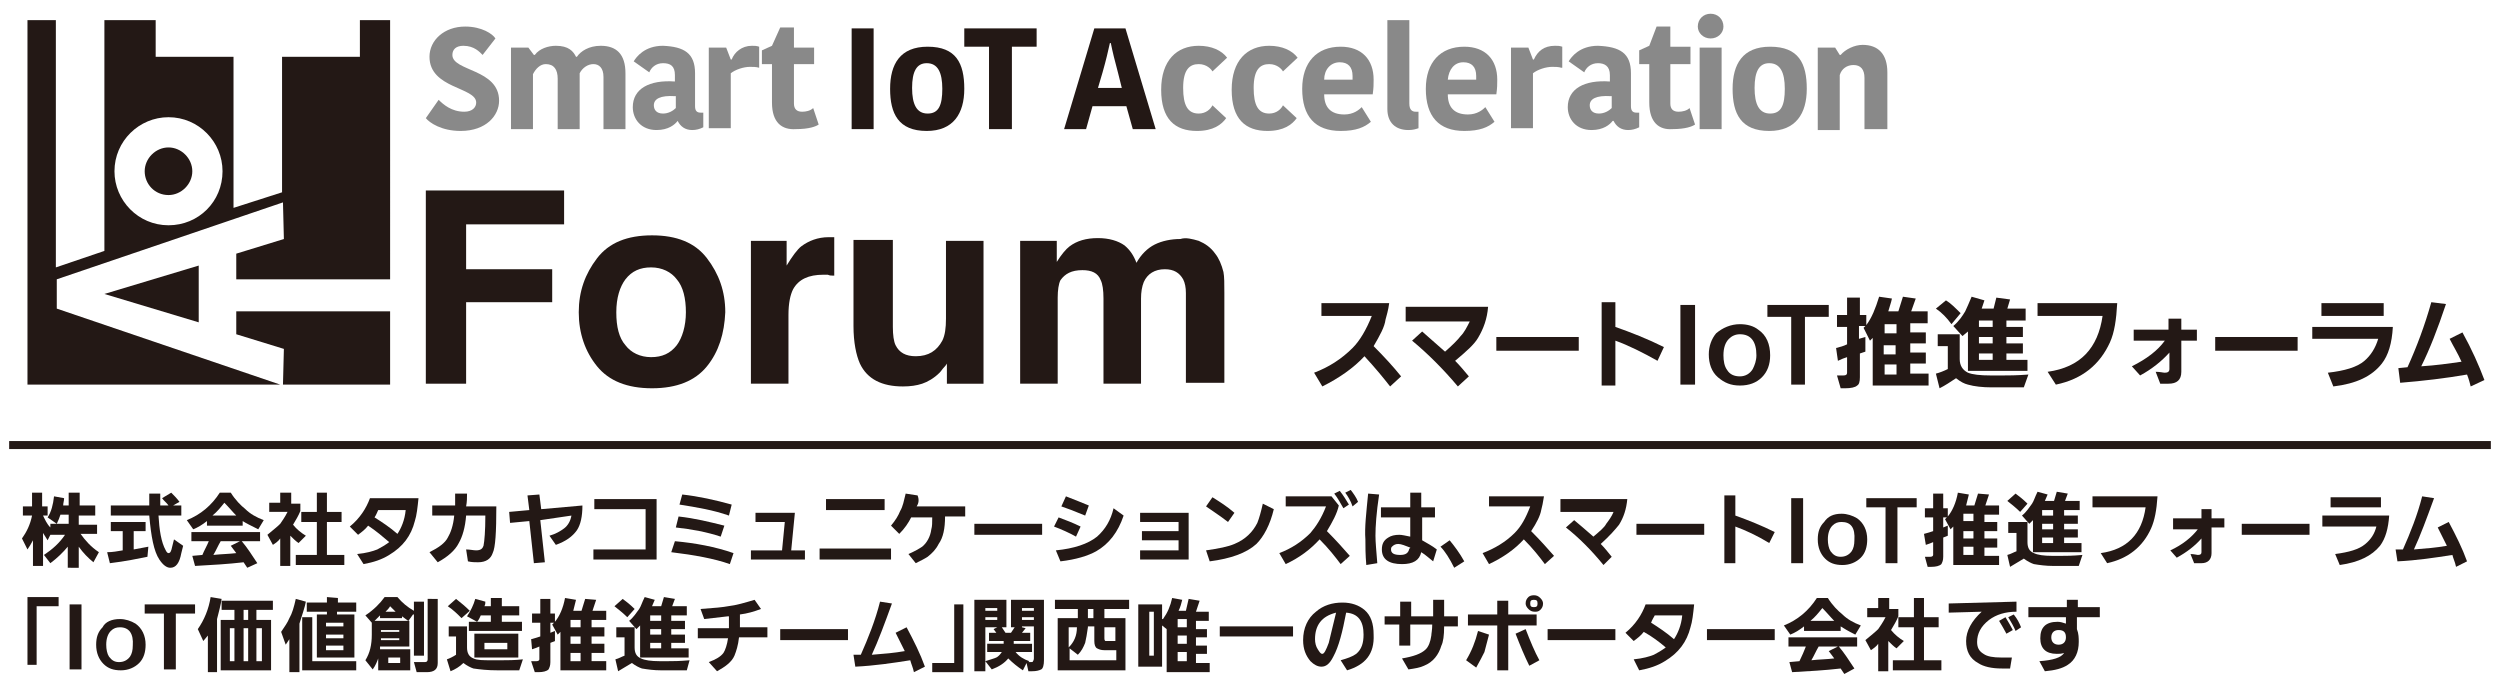 <?xml version="1.0" encoding="utf-8"?>
<!-- Generator: Adobe Illustrator 27.7.0, SVG Export Plug-In . SVG Version: 6.00 Build 0)  -->
<svg version="1.1" id="レイヤー_1" xmlns="http://www.w3.org/2000/svg" xmlns:xlink="http://www.w3.org/1999/xlink" x="0px"
	 y="0px" viewBox="0 0 273 75" style="enable-background:new 0 0 273 75;" xml:space="preserve">
<style type="text/css">
	.st0{fill:#231815;}
	.st1{fill:#898989;}
	.st2{fill:none;stroke:#231815;stroke-width:0.875;stroke-miterlimit:10;}
</style>
<g>
	<g>
		<g>
			<g>
				<g>
					<path class="st0" d="M25.8,30.5h16.8V2.2h-3.3v4h-8.5V21l-5.3,1.7V6.2h-8.5v-4h-5.6v25.2l-5.3,1.8V2.2H3V42h27.6L6.2,33.7l0,0
						l0,0l0-1.6l0-1.6l0,0l0,0l24.7-8.4l0.1,4l-5.2,1.6V30.5z M18.4,24.6c-3.3,0-5.9-2.7-5.9-5.9c0-3.3,2.7-5.9,5.9-5.9
						c3.3,0,5.9,2.7,5.9,5.9C24.3,22,21.7,24.6,18.4,24.6z"/>
				</g>
				<path class="st0" d="M18.4,21.3c1.4,0,2.6-1.2,2.6-2.6c0-1.4-1.2-2.6-2.6-2.6c-1.4,0-2.6,1.2-2.6,2.6
					C15.8,20.1,16.9,21.3,18.4,21.3z"/>
				<polygon class="st0" points="25.8,36.5 31,38.1 30.9,42 42.6,42 42.6,34 25.8,34 				"/>
				<polygon class="st0" points="21.7,35.2 21.7,29 11.4,32.1 				"/>
			</g>
			<g>
				<path class="st0" d="M46.5,20.8h15.1v3.7H50.9v4.9h9.4V33h-9.4v8.9h-4.4V20.8z"/>
				<path class="st0" d="M77.2,40c-1.3,1.6-3.3,2.4-6,2.4c-2.7,0-4.7-0.8-6-2.4c-1.3-1.6-2-3.6-2-5.9c0-2.3,0.7-4.2,2-5.9
					c1.3-1.7,3.3-2.5,6-2.5c2.7,0,4.7,0.8,6,2.5c1.3,1.7,2,3.6,2,5.9C79.1,36.4,78.5,38.4,77.2,40z M73.9,37.7c0.6-0.8,1-2.1,1-3.6
					s-0.3-2.8-1-3.6c-0.6-0.8-1.6-1.3-2.8-1.3c-1.2,0-2.1,0.4-2.8,1.3c-0.6,0.8-1,2-1,3.6s0.3,2.8,1,3.6c0.6,0.8,1.6,1.3,2.8,1.3
					C72.3,39,73.2,38.6,73.9,37.7z"/>
				<path class="st0" d="M90.7,25.9c0.1,0,0.2,0,0.4,0v4.2c-0.3,0-0.5,0-0.7-0.1c-0.2,0-0.4,0-0.5,0c-1.6,0-2.7,0.5-3.3,1.6
					c-0.3,0.6-0.5,1.5-0.5,2.8v7.5H82V26.3h3.9V29c0.6-1,1.2-1.8,1.6-2.1c0.8-0.6,1.8-1,3-1C90.6,25.9,90.7,25.9,90.7,25.9z"/>
				<path class="st0" d="M97.5,26.3v9.4c0,0.9,0.1,1.6,0.3,2c0.4,0.8,1.1,1.2,2.2,1.2c1.4,0,2.3-0.6,2.9-1.7
					c0.3-0.6,0.4-1.4,0.4-2.4v-8.5h4.1v15.6h-4v-2.2c0,0-0.1,0.2-0.3,0.4c-0.2,0.2-0.3,0.4-0.5,0.6c-0.6,0.6-1.3,1-1.9,1.2
					c-0.6,0.2-1.3,0.3-2.1,0.3c-2.3,0-3.9-0.8-4.7-2.5c-0.4-0.9-0.7-2.3-0.7-4.1v-9.4H97.5z"/>
				<path class="st0" d="M130.9,26.3c0.7,0.3,1.3,0.7,1.8,1.4c0.4,0.5,0.7,1.2,0.9,2c0.1,0.5,0.1,1.3,0.1,2.3l0,9.8h-4.2V32
					c0-0.6-0.1-1.1-0.3-1.5c-0.4-0.7-1-1.1-2-1.1c-1.1,0-1.9,0.5-2.3,1.4c-0.2,0.5-0.3,1.1-0.3,1.8v9.3h-4.1v-9.3
					c0-0.9-0.1-1.6-0.3-2c-0.3-0.8-1-1.1-2-1.1c-1.2,0-1.9,0.4-2.4,1.1c-0.2,0.4-0.3,1.1-0.3,1.9v9.4h-4.1V26.3h4v2.3
					c0.5-0.8,1-1.4,1.4-1.7c0.8-0.6,1.8-0.9,3.1-0.9c1.2,0,2.2,0.3,2.9,0.8c0.6,0.5,1,1.1,1.3,1.9c0.5-0.9,1.2-1.6,2-2
					c0.8-0.4,1.8-0.6,2.8-0.6C129.5,25.9,130.2,26.1,130.9,26.3z"/>
			</g>
			<g>
				<path class="st1" d="M52,11.2c0-1.7-5.1-1.5-5.1-5c0-1.8,1.6-3.3,3.9-3.3c1.8,0,3,0.8,3.3,1.3L52.7,6c-0.3-0.3-0.9-1-2.1-1
					c-0.8,0-1.2,0.4-1.2,1c0,1.8,5.1,1.5,5.1,5c0,1.6-1.4,3.3-4.2,3.3c-2.1,0-3.4-0.9-3.8-1.4l1.4-2c0.5,0.5,1.4,1.3,2.8,1.3
					C51.6,12.2,52,11.7,52,11.2z"/>
				<path class="st1" d="M65.6,5c1.7,0,2.7,0.9,2.7,3v6.1h-2.4V8.4c0-1-0.5-1.4-1.1-1.4c-0.6,0-1.2,0.4-1.5,1v6.1h-2.4V8.6
					c0-1-0.4-1.6-1.3-1.6c-0.6,0-1.1,0.5-1.4,1.1v6h-2.4V5.2h1.9L58.3,6h0.1c0.5-0.7,1.5-1,2.3-1c1.4,0,1.9,0.6,2.2,1.2H63
					C63.4,5.6,64.3,5,65.6,5z"/>
				<path class="st1" d="M75.9,8v3.6c0,0.5,0.2,0.7,0.6,0.7h0.3v1.6c-0.4,0.2-0.8,0.3-1.2,0.3c-0.8,0-1.3-0.4-1.6-1H74
					c-0.3,0.4-1,1-2.3,1c-1.7,0-2.6-1.2-2.6-2.5c0-2,1.8-3,4.6-2.8V8.2c0-1-0.5-1.3-1.3-1.3c-0.8,0-1.3,0.5-1.5,1l-1.7-1.2
					c0.3-0.5,1.2-1.7,3.2-1.7C74.7,5.1,75.9,5.8,75.9,8z M73.7,10.5c-1.6-0.1-2.3,0.3-2.3,1c0,0.5,0.3,0.9,1,0.9
					c0.6,0,1.1-0.3,1.4-0.6V10.5z"/>
				<path class="st1" d="M82.9,7.4c-0.3-0.1-0.7-0.1-1-0.1c-0.7,0-1.6,0.3-2.1,0.7v6h-2.4V5.2h1.9l0.5,1.3h0.1C80.2,5.7,81,5,82.1,5
					c0.3,0,0.5,0,0.8,0.1V7.4z"/>
				<path class="st1" d="M84.3,11.2V7h-1.1V5.5l1.1-0.5L85.2,3h1.5v2.2h2.2V7h-2.2v4.3c0,0.6,0.3,0.9,0.9,0.9c0.4,0,0.9-0.1,1.2-0.4
					l0.6,1.8c-0.3,0.2-1,0.5-2.5,0.5C85.4,14.2,84.3,13.4,84.3,11.2z"/>
				<path class="st0" d="M93,3.1h2.4v11H93V3.1z"/>
				<path class="st0" d="M97.2,9.7c0-2.7,1.1-4.6,4.1-4.6c3.1,0,4,1.8,4,4.6c0,2.7-1.2,4.6-4.1,4.6C98.1,14.3,97.2,12.4,97.2,9.7z
					 M101.3,12.4c1.2,0,1.6-0.9,1.6-2.7c0-1.8-0.5-2.8-1.7-2.8c-1.1,0-1.6,0.9-1.6,2.7C99.6,11.4,100.1,12.4,101.3,12.4z"/>
				<path class="st0" d="M108,5.1h-2.7v-2h7.9v2h-2.7v9H108V5.1z"/>
				<path class="st0" d="M122.9,3.1l3.3,11h-2.5l-0.7-2.5h-3.7l-0.7,2.5h-2.4l3.3-11H122.9z M119.9,9.6h2.6L122.1,8
					c-0.4-1.5-0.6-2.3-0.8-3.3h-0.1c-0.2,0.9-0.4,1.8-0.8,3.2L119.9,9.6z"/>
				<path class="st1" d="M130.9,5c1.4,0,2.5,0.5,3.1,1.3l-1.6,1.5c-0.1-0.2-0.6-0.8-1.5-0.8c-1,0-1.7,0.6-1.7,2.6
					c0,1.9,0.5,2.8,1.7,2.8c0.8,0,1.3-0.5,1.5-0.9l1.5,1.4c-0.5,0.7-1.4,1.4-3.2,1.4c-2.4,0-3.9-1.3-3.9-4.5
					C126.8,6.6,128.5,5,130.9,5z"/>
				<path class="st1" d="M138.6,5c1.4,0,2.5,0.5,3.1,1.3l-1.6,1.5C140,7.6,139.5,7,138.6,7c-1,0-1.7,0.6-1.7,2.6
					c0,1.9,0.5,2.8,1.7,2.8c0.8,0,1.3-0.5,1.5-0.9l1.5,1.4c-0.5,0.7-1.4,1.4-3.2,1.4c-2.4,0-3.9-1.3-3.9-4.5
					C134.5,6.6,136.2,5,138.6,5z"/>
				<path class="st1" d="M149.7,13.3c-0.7,0.6-1.6,1-3.3,1c-2.8,0-4.2-1.6-4.2-4.6c0-2.9,1.6-4.6,4.2-4.6c2.3,0,3.6,1.4,3.6,3.6
					c0,0.5,0,0.9-0.1,1.6h-5.3c0,1.4,0.7,2.2,2.2,2.2c1,0,1.6-0.5,1.9-0.8L149.7,13.3z M144.6,8.7h3.1V8.3c0-1-0.5-1.5-1.4-1.5
					C145.3,6.8,144.6,7.6,144.6,8.7z"/>
				<path class="st1" d="M153.9,2.2v9.1c0,0.7,0.3,0.9,0.7,0.9c0.2,0,0.3,0,0.3,0V14c-0.3,0.1-0.6,0.2-1.1,0.2
					c-1.4,0-2.3-0.8-2.3-2.3V2.2H153.9z"/>
				<path class="st1" d="M163.2,13.3c-0.7,0.6-1.6,1-3.3,1c-2.8,0-4.2-1.6-4.2-4.6c0-2.9,1.6-4.6,4.2-4.6c2.3,0,3.6,1.4,3.6,3.6
					c0,0.5,0,0.9-0.1,1.6h-5.3c0,1.4,0.7,2.2,2.2,2.2c1,0,1.6-0.5,1.9-0.8L163.2,13.3z M158.1,8.7h3.1V8.3c0-1-0.5-1.5-1.4-1.5
					C158.8,6.8,158.2,7.6,158.1,8.7z"/>
				<path class="st1" d="M170.5,7.4c-0.3-0.1-0.7-0.1-1-0.1c-0.7,0-1.6,0.3-2.1,0.7v6H165V5.2h1.9l0.5,1.3h0.1
					c0.4-0.9,1.1-1.5,2.3-1.5c0.3,0,0.5,0,0.8,0.1V7.4z"/>
				<path class="st1" d="M178.1,8v3.6c0,0.5,0.2,0.7,0.6,0.7h0.3v1.6c-0.4,0.2-0.8,0.3-1.2,0.3c-0.8,0-1.3-0.4-1.6-1h-0.1
					c-0.3,0.4-1,1-2.3,1c-1.7,0-2.6-1.2-2.6-2.5c0-2,1.8-3,4.6-2.8V8.2c0-1-0.6-1.3-1.3-1.3c-0.8,0-1.3,0.5-1.5,1l-1.7-1.2
					c0.3-0.5,1.2-1.7,3.2-1.7C176.9,5.1,178.1,5.8,178.1,8z M175.9,10.5c-1.6-0.1-2.3,0.3-2.3,1c0,0.5,0.3,0.9,1,0.9
					c0.6,0,1.1-0.3,1.4-0.6V10.5z"/>
				<path class="st1" d="M180.1,11.2V7h-1.1V5.5l1.1-0.5l0.8-2.1h1.5v2.2h2.2V7h-2.2v4.3c0,0.6,0.3,0.9,0.9,0.9
					c0.4,0,0.9-0.1,1.2-0.4l0.6,1.8c-0.3,0.2-1,0.5-2.5,0.5C181.2,14.2,180.1,13.4,180.1,11.2z"/>
				<path class="st1" d="M186.8,1.5c0.8,0,1.4,0.6,1.4,1.4c0,0.7-0.6,1.3-1.4,1.3c-0.8,0-1.4-0.6-1.4-1.3
					C185.4,2.1,186,1.5,186.8,1.5z M185.6,5.2h2.4v8.9h-2.4V5.2z"/>
				<path class="st1" d="M189.2,9.7c0-2.7,1.1-4.6,4.1-4.6c3.1,0,4,1.8,4,4.6c0,2.7-1.2,4.6-4.1,4.6
					C190.1,14.3,189.2,12.4,189.2,9.7z M193.3,12.4c1.2,0,1.6-0.9,1.6-2.7c0-1.8-0.5-2.8-1.7-2.8c-1.1,0-1.6,0.9-1.6,2.7
					C191.6,11.4,192.1,12.4,193.3,12.4z"/>
				<path class="st1" d="M206,14.1h-2.4V8.5c0-0.9-0.4-1.4-1.2-1.4c-0.7,0-1.3,0.4-1.5,1.1v6h-2.4V5.2h1.9l0.5,0.8h0.1
					c0.5-0.6,1.5-1.1,2.4-1.1c1.7,0,2.7,1,2.7,3V14.1z"/>
			</g>
			<g>
				<path class="st0" d="M150,37.8c1.2,1.2,2.2,2.3,3,3.3l-1.2,1.1c-0.7-0.9-1.6-2-2.8-3.3c-1.2,1.3-2.8,2.4-4.6,3.3l-0.9-1.5
					c1.6-0.6,3-1.5,4.2-2.7c0.8-0.8,1.5-2,2.1-3.5h-5.5v-1.4h7.4c-0.1,0.8-0.3,1.4-0.4,1.8C151.2,35.7,150.7,36.6,150,37.8z"/>
				<path class="st0" d="M153.7,33.5h8.8c-0.1,1.3-0.5,2.4-1.1,3.4c-0.4,0.7-1.3,1.5-2.5,2.5c0.5,0.5,1,1.1,1.5,1.7l-1.2,1.1
					c-1.6-1.9-3.3-3.6-5-5l1.1-1c0.8,0.7,1.6,1.4,2.5,2.2c0.8-0.7,1.4-1.3,1.7-1.7c0.4-0.4,0.7-1,1-1.6h-7V33.5z"/>
				<path class="st0" d="M163.4,36.8h9v1.5h-9V36.8z"/>
				<path class="st0" d="M174.9,33h1.5v2.7c1.7,0.6,3.5,1.3,5.3,2.2l-0.7,1.5c-1.6-0.9-3.2-1.7-4.6-2.2v4.9h-1.5V33z"/>
				<path class="st0" d="M185.1,42h-1.6v-8.7h1.6V42z"/>
				<path class="st0" d="M190,35.4c0.8,0,1.5,0.2,2,0.6c0.9,0.6,1.3,1.6,1.3,2.8c0,1-0.3,1.8-0.9,2.4c-0.6,0.6-1.4,0.9-2.4,0.9
					c-1,0-1.7-0.3-2.4-0.9c-0.7-0.6-1-1.5-1-2.5c0-0.9,0.3-1.7,0.8-2.3C188.1,35.8,189,35.4,190,35.4z M190,36.5
					c-0.5,0-0.9,0.2-1.2,0.5c-0.4,0.4-0.6,1-0.6,1.8c0,0.6,0.1,1.2,0.4,1.6c0.3,0.5,0.8,0.7,1.4,0.7c0.6,0,1.1-0.3,1.4-0.8
					c0.2-0.4,0.4-0.9,0.4-1.5C191.8,37.3,191.2,36.5,190,36.5z"/>
				<path class="st0" d="M197.2,42h-1.6v-7.4H193v-1.3h6.7v1.3h-2.6V42z"/>
				<path class="st0" d="M203.7,38.4l-0.6,0.2v2.6c0,0.5-0.1,0.8-0.3,0.9c-0.2,0.2-0.7,0.3-1.3,0.3H201l-0.4-1.4l0.6,0
					c0,0,0.1,0,0.1,0c0.3,0,0.4-0.1,0.4-0.3v-1.7c-0.3,0.1-0.6,0.2-1,0.4l-0.2-1.4c0.4-0.1,0.8-0.2,1.2-0.4v-1.9h-1.1v-1.3h1.1v-1.9
					h1.4v1.9h0.7v1.1c0.6-0.8,1-1.8,1.4-3.1l1.4,0.2c-0.1,0.5-0.3,1-0.4,1.4h1.1l0.5-1.6l1.4,0.2l-0.5,1.4h1.8v1.3h-1.9v1h1.7v1.2
					h-1.7v1h1.7v1.2h-1.7v1.1h2v1.3h-6.1v-5.2l-0.3,0.3l-0.7-1.4l0.2-0.2H203v1.4l0.7-0.2L203.7,38.4z M207.1,36.4v-1h-1.3v1H207.1z
					 M205.7,38.7h1.3v-1h-1.3V38.7z M207.1,40.9v-1.1h-1.3v1.1H207.1z"/>
				<path class="st0" d="M211.5,36.5h2.5v2.7c0,0.7,0.3,1.2,0.9,1.5c0.5,0.2,1.3,0.3,2.5,0.3h1.3c0.6,0,1.5,0,2.8-0.1l-0.5,1.4
					c-0.7,0-1.3,0-2,0h-1.5c-1,0-1.9-0.1-2.6-0.3c-0.4-0.1-0.8-0.3-1.3-0.7c-0.6,0.4-1.2,0.8-1.8,1.1l-0.4-1.6
					c0.4-0.1,0.9-0.3,1.3-0.5v-2.5h-1.1V36.5z M211.4,33.7l1.1-0.9c0.5,0.3,1,0.8,1.6,1.4l-1,1.2C212.6,34.7,212,34.1,211.4,33.7z
					 M214.3,36.7l-1-1.1c0.6-0.5,1-1.1,1.3-1.6c0.2-0.4,0.4-0.9,0.7-1.6l1.4,0.4l-0.3,0.9h1.3l0.3-1.2l1.5,0.2l-0.3,1h2V35h-2.1v0.7
					h1.8v1.1h-1.8v0.7h1.8v1.1h-1.8v0.7h2.3v1.2h-6.5v-4.3L214.3,36.7z M217.6,35h-1.5v0.7h1.5V35z M217.6,37.5v-0.7h-1.5v0.7H217.6
					z M217.6,38.6h-1.5v0.7h1.5V38.6z"/>
				<path class="st0" d="M222.5,33.1h8.7c-0.1,1.8-0.3,3.2-0.8,4.3c-1.1,2.4-3,4-5.9,4.6l-0.9-1.4c3.6-0.5,5.5-2.6,6-6.1h-7.1V33.1z
					"/>
				<path class="st0" d="M233,36h3.8v-1.2h1.4V36h1.7v1.2h-1.7v3.4c0,0.9-0.5,1.3-1.4,1.3h-0.9l-0.5-1.3c0.5,0,0.8,0.1,1,0.1
					c0.3,0,0.5-0.1,0.5-0.4v-1.8c-0.8,0.9-1.9,1.8-3.2,2.5l-0.9-1c1.6-0.8,2.8-1.7,3.6-2.8H233V36z"/>
				<path class="st0" d="M241.9,36.8h9v1.5h-9V36.8z"/>
				<path class="st0" d="M252.4,35.7h8.9c-0.1,1.8-0.5,3.1-1.2,4c-1.1,1.4-2.8,2.2-5.3,2.5l-0.6-1.5c1.8-0.2,3.2-0.6,4-1.3
					c0.7-0.6,1.2-1.4,1.5-2.4h-7.2V35.7z M253.5,34.5v-1.4h6.8v1.4H253.5z"/>
				<path class="st0" d="M269.4,40.9c-2.3,0.4-4.8,0.7-7.3,0.9l-0.2-1.6l1-0.1c1-2.2,1.9-4.6,2.6-7.1l1.6,0.2
					c-0.9,2.7-1.8,5-2.7,6.8c1.6-0.1,3-0.3,4.4-0.5c-0.4-0.9-0.9-1.7-1.3-2.5l1.4-0.7c1,1.8,1.8,3.6,2.4,5.2l-1.5,0.7
					C269.7,41.8,269.6,41.4,269.4,40.9z"/>
			</g>
		</g>
		<g>
			<path class="st0" d="M5.2,56.5c0.4-0.6,0.6-1.4,0.7-2.3L7,54.4c0,0.3-0.1,0.5-0.1,0.8h0.6v-1.4h1.2v1.4h1.7v1.1H8.6v1h2v1H8.8
				c0.5,0.7,1.1,1.4,2,2l-0.6,1.1c-0.6-0.5-1.1-1-1.6-1.7v2.3H7.4v-2.3c-0.5,0.6-1.1,1.2-1.9,1.8l-0.7-0.9c0.9-0.6,1.7-1.3,2.3-2.2
				H5.5L5.2,59c-0.2-0.3-0.3-0.5-0.5-0.8v3.6H3.6v-2.8C3.4,59.4,3.2,59.7,3,60l-0.6-1.2c0.5-0.7,0.9-1.5,1.1-2.5h-1v-1h1v-1.5h1.1
				v1.5h0.6v1H4.7c0.2,0.4,0.4,0.9,0.8,1.3v-0.4h2v-1H6.6c-0.1,0.3-0.2,0.6-0.4,1L5.2,56.5z"/>
			<path class="st0" d="M14.6,58.1v1.9c0.5-0.1,1.1-0.2,1.6-0.3l-0.1,1.1c-1,0.2-2.4,0.5-4.1,0.7l-0.3-1.2c0.6,0,1.1-0.1,1.7-0.2
				v-2.1h-1.3v-1h3.8v1H14.6z M17.3,56.2c0.1,1.7,0.3,3,0.8,3.9c0.1,0.2,0.2,0.3,0.3,0.3c0.2,0,0.3-0.2,0.4-0.7l0.2-0.8l1,0.7
				l-0.2,0.8c-0.2,1.1-0.6,1.6-1.2,1.6c-0.4,0-0.8-0.3-1.2-0.9c-0.6-0.9-0.9-2.5-1.1-4.8h-4.2v-1.1h4.2v-1.3h1.2v1.3h0.9
				c-0.2-0.3-0.5-0.5-0.7-0.8l1-0.6c0.3,0.3,0.6,0.6,0.9,1l-0.7,0.4h0.9v1.1H17.3z"/>
			<path class="st0" d="M26.5,56.9v0.5h-3.9v-0.5c-0.5,0.4-1,0.7-1.5,0.9l-0.7-1c1.5-0.6,2.7-1.6,3.6-3h1.2c0.5,0.8,1.1,1.4,1.6,1.8
				c0.5,0.5,1.2,0.9,2,1.2l-0.6,1C27.4,57.4,26.8,57.1,26.5,56.9z M22.8,59.1h-1.9v-1h7.5v1h-2c0.6,0.7,1.1,1.5,1.7,2.4L27,62
				l-0.4-0.6c-1.7,0.2-3.5,0.3-5.3,0.4L21,60.7l1.1-0.1C22.3,60.1,22.6,59.6,22.8,59.1z M25.8,56.3c-0.4-0.4-0.8-0.9-1.3-1.4
				c-0.4,0.5-0.8,1-1.3,1.4H25.8z M24.1,59.1c-0.3,0.5-0.5,1-0.8,1.5c0.9-0.1,1.7-0.1,2.5-0.2l-0.6-0.8l1-0.5H24.1z"/>
			<path class="st0" d="M30.7,53.8h1.1v1.2h1v0.8c-0.2,0.5-0.5,1-0.8,1.5c0.4,0.5,0.9,0.9,1.4,1.2l-0.8,0.8
				c-0.3-0.2-0.6-0.5-0.9-0.8v3.3h-1.1v-3c-0.2,0.3-0.5,0.5-0.8,0.7l-0.6-1.1c0.6-0.5,1.1-0.9,1.4-1.2c0.2-0.3,0.5-0.7,0.8-1.3h-2
				v-1h1.2V53.8z M34.6,55.9v-2.1h1.1v2.1h1.6V57h-1.6v3.6h1.9v1.1h-5.3v-1.1h2.3V57h-1.7v-1.1H34.6z"/>
			<path class="st0" d="M40.2,57.4c-0.3,0.4-0.7,0.7-1.1,1l-0.9-0.9c1.1-0.9,1.8-2,2.2-3.1h5.3c-0.1,1-0.2,1.9-0.4,2.5
				c-0.4,1.6-1.3,2.8-2.8,3.7c-0.8,0.5-1.7,0.8-2.8,1L39,60.5c1-0.1,1.7-0.3,2.2-0.5c0.4-0.2,0.9-0.5,1.3-0.8
				C41.8,58.6,41.1,58,40.2,57.4z M40.9,56.5c0.8,0.5,1.7,1.1,2.5,1.8c0.4-0.6,0.8-1.5,0.9-2.6h-3C41.2,55.9,41.1,56.2,40.9,56.5z"
				/>
			<path class="st0" d="M50.9,56.3c-0.1,1.3-0.4,2.3-0.8,3c-0.4,0.8-1.2,1.5-2.3,2.1l-0.9-1.1c1-0.5,1.7-1,2-1.6
				c0.3-0.5,0.6-1.3,0.7-2.4h-2.4v-1.1h2.5c0-0.3,0-0.6,0-0.9c0-0.1,0-0.3,0-0.4H51c0,0.4,0,0.9-0.1,1.4h3.3c0,2.8-0.1,4.5-0.4,5.1
				c-0.2,0.6-0.7,1-1.6,1c-0.3,0-0.7,0-1.1-0.1L50.9,60c0.4,0,0.8,0.1,1.1,0.1c0.5,0,0.7-0.2,0.8-0.5c0.1-0.5,0.2-1.6,0.2-3.3H50.9z
				"/>
			<path class="st0" d="M57.8,56.9l-2.1,0.2l-0.1-1.2l2.2-0.2l-0.2-1.6l1.3-0.1l0.2,1.6l4.5-0.4c0,1.2-0.2,2.1-0.6,2.7
				c-0.5,0.7-1.2,1.2-2.3,1.6l-0.7-1c0.7-0.2,1.2-0.5,1.6-0.8c0.4-0.3,0.7-0.8,0.8-1.4L59,56.8l0.5,4.6l-1.2,0.1L57.8,56.9z"/>
			<path class="st0" d="M64.9,54.5h6.8v6.6h-6.9V60h5.7v-4.4h-5.6V54.5z"/>
			<path class="st0" d="M73.7,59.1c2.2,0.2,4.4,0.6,6.4,1.3l-0.4,1.2c-1.7-0.6-3.9-1-6.4-1.3L73.7,59.1z M73.8,57.6l0.3-1.2
				c1.8,0.2,3.4,0.6,5,1l-0.4,1.2C77.2,58.1,75.6,57.8,73.8,57.6z M74.2,55.1l0.3-1.1c1.8,0.2,3.6,0.6,5.4,1.1l-0.3,1.2
				C77.9,55.7,76.1,55.4,74.2,55.1z"/>
			<path class="st0" d="M82,61.1v-1h3.4l0.3-3.1h-3.2v-1h4.3l-0.4,4.1h1.5v1H82z"/>
			<path class="st0" d="M89.5,61.1v-1.2h7.8v1.2H89.5z M90.2,55.7v-1.2h6.4v1.2H90.2z"/>
			<path class="st0" d="M100.1,55.3h5.3v1.1h-2.2c0,1.3-0.2,2.3-0.7,3c-0.3,0.6-0.7,1-1.2,1.4c-0.3,0.2-0.7,0.4-1.3,0.7l-0.8-1
				c0.7-0.3,1.2-0.6,1.5-0.8c0.5-0.4,0.9-1.1,1-1.9c0.1-0.3,0.1-0.8,0.1-1.3h-2.3c-0.3,0.6-0.7,1.2-1.3,1.8l-0.9-0.9
				c0.5-0.6,0.8-1.1,1-1.6c0.3-0.5,0.4-1.1,0.6-1.9l1.3,0.2C100.4,54.6,100.3,55,100.1,55.3z"/>
			<path class="st0" d="M106.4,57.2h7.4v1.2h-7.4V57.2z"/>
			<path class="st0" d="M115.1,57.5l0.5-1c0.8,0.3,1.6,0.6,2.4,1l-0.5,1.1C116.8,58.2,115.9,57.8,115.1,57.5z M115.3,60.1
				c2-0.2,3.5-0.7,4.5-1.5c0.9-0.8,1.5-1.8,1.8-3.1l1.1,0.8c-0.6,1.8-1.6,3.1-3,3.9c-0.9,0.5-2.2,0.9-3.9,1.1L115.3,60.1z
				 M115.9,55.3l0.5-1.1c1,0.4,1.8,0.7,2.5,1l-0.4,1.1C117.3,55.8,116.5,55.5,115.9,55.3z"/>
			<path class="st0" d="M124.5,60.1h4.2V59h-4v-1h4v-1h-4.2v-1h5.3v5.1h-5.3V60.1z"/>
			<path class="st0" d="M131.7,55.3l0.7-1c0.8,0.5,1.6,1,2.4,1.7l-0.7,1C133.2,56.3,132.4,55.8,131.7,55.3z M131.7,60.1
				c1.4-0.2,2.4-0.4,3.1-0.7c1.2-0.5,2-1.3,2.5-2.3c0.2-0.5,0.4-1.2,0.6-2.1l1.2,0.6c-0.4,1.7-1.1,3-1.9,3.8c-1.1,1-2.8,1.6-5.1,1.9
				L131.7,60.1z"/>
			<path class="st0" d="M144.9,58c1,1,1.8,1.9,2.5,2.7l-1,0.9c-0.6-0.8-1.3-1.7-2.3-2.7c-1,1.1-2.2,2-3.7,2.7l-0.7-1.2
				c1.3-0.5,2.4-1.2,3.4-2.2c0.6-0.7,1.2-1.6,1.7-2.9h-4.4v-1.1h5l0.8,1C146,56.1,145.5,57,144.9,58z M146.7,55.5
				c-0.3-0.5-0.6-1.1-1-1.6l0.6-0.3c0.4,0.5,0.7,1,1,1.5L146.7,55.5z M146.9,53.8l0.6-0.3c0.3,0.4,0.6,0.8,0.8,1.3l-0.6,0.5
				C147.5,54.7,147.2,54.2,146.9,53.8z"/>
			<path class="st0" d="M149.4,53.9l1.2,0.1c-0.3,2-0.4,3.5-0.4,4.5c0,0.7,0.1,1.7,0.2,3l-1.2,0.2c-0.1-1.1-0.1-2.1-0.1-2.8
				C149,57.6,149.2,56,149.4,53.9z M154,55.4l0-1.6h1.2v1.6h1.5v1.1h-1.4V59c0.5,0.3,1.1,0.6,1.6,1l-0.4,1.3c-0.4-0.3-0.8-0.7-1.3-1
				c-0.2,0.9-0.9,1.3-2.1,1.3c-1.4,0-2.2-0.5-2.2-1.6c0-0.6,0.2-1,0.7-1.3c0.3-0.2,0.7-0.3,1.2-0.3c0.3,0,0.7,0.1,1.2,0.2v-2.1h-3.2
				v-1.1L154,55.4z M154,59.8c-0.5-0.2-1-0.4-1.3-0.4c-0.3,0-0.5,0.1-0.7,0.3c-0.1,0.1-0.1,0.2-0.1,0.3c0,0.4,0.3,0.6,1,0.6
				c0.6,0,0.9-0.2,1-0.7C154,59.9,154,59.8,154,59.8z"/>
			<path class="st0" d="M157.3,59.7l1-0.7c0.5,0.6,1.1,1.4,1.6,2.3l-1.1,0.7C158.3,61,157.8,60.2,157.3,59.7z"/>
			<path class="st0" d="M167.2,58c1,1,1.8,1.9,2.5,2.7l-1,0.9c-0.6-0.8-1.3-1.7-2.3-2.7c-1,1.1-2.3,2-3.8,2.7l-0.7-1.2
				c1.3-0.5,2.5-1.2,3.5-2.2c0.7-0.7,1.2-1.6,1.7-2.9h-4.5v-1.1h6c-0.1,0.7-0.2,1.1-0.3,1.5C168.2,56.3,167.8,57.1,167.2,58z"/>
			<path class="st0" d="M170.5,54.5h7.2c-0.1,1.1-0.4,2-0.9,2.8c-0.4,0.5-1,1.2-2,2.1c0.4,0.4,0.8,0.9,1.2,1.4l-0.9,0.9
				c-1.3-1.6-2.7-3-4.1-4.1l0.9-0.8c0.6,0.5,1.3,1.1,2.1,1.8c0.7-0.6,1.2-1,1.4-1.4c0.3-0.4,0.6-0.8,0.8-1.3h-5.8V54.5z"/>
			<path class="st0" d="M178.7,57.2h7.4v1.2h-7.4V57.2z"/>
			<path class="st0" d="M188.3,54.1h1.2v2.2c1.4,0.5,2.9,1.1,4.3,1.8l-0.6,1.2c-1.3-0.8-2.6-1.4-3.7-1.8v4h-1.2V54.1z"/>
			<path class="st0" d="M196.9,61.5h-1.3v-7.1h1.3V61.5z"/>
			<path class="st0" d="M201.1,56.1c0.6,0,1.2,0.2,1.7,0.5c0.7,0.5,1.1,1.3,1.1,2.3c0,0.8-0.2,1.5-0.7,2c-0.5,0.5-1.2,0.8-2,0.8
				c-0.8,0-1.4-0.2-1.9-0.7c-0.5-0.5-0.8-1.2-0.8-2.1c0-0.8,0.2-1.4,0.7-1.9C199.6,56.4,200.2,56.1,201.1,56.1z M201.1,57
				c-0.4,0-0.7,0.1-1,0.4c-0.3,0.3-0.5,0.8-0.5,1.5c0,0.5,0.1,1,0.3,1.3c0.3,0.4,0.6,0.6,1.1,0.6c0.5,0,0.9-0.2,1.2-0.6
				c0.2-0.3,0.3-0.7,0.3-1.2C202.6,57.6,202.1,57,201.1,57z"/>
			<path class="st0" d="M207.2,61.5h-1.3v-6.1h-2.1v-1h5.5v1h-2.1V61.5z"/>
			<path class="st0" d="M212.7,58.5l-0.5,0.2v2.1c0,0.4-0.1,0.6-0.2,0.8c-0.2,0.2-0.6,0.3-1.1,0.3h-0.4l-0.3-1.1l0.5,0
				c0,0,0.1,0,0.1,0c0.2,0,0.3-0.1,0.3-0.2v-1.4c-0.2,0.1-0.5,0.2-0.8,0.3l-0.2-1.2c0.4-0.1,0.7-0.2,1-0.3v-1.5h-0.9v-1h0.9v-1.6
				h1.1v1.6h0.5v0.9c0.5-0.6,0.9-1.5,1.1-2.6l1.2,0.2c-0.1,0.4-0.2,0.8-0.3,1.2h0.9l0.4-1.3l1.2,0.1l-0.4,1.2h1.5v1h-1.6v0.8h1.4v1
				h-1.4v0.8h1.4v1h-1.4v0.9h1.6v1h-5v-4.2l-0.3,0.3l-0.6-1.1l0.2-0.2h-0.4v1.1l0.5-0.2L212.7,58.5z M215.5,56.9v-0.8h-1.1v0.8
				H215.5z M214.4,58.8h1.1v-0.8h-1.1V58.8z M215.5,60.6v-0.9h-1.1v0.9H215.5z"/>
			<path class="st0" d="M219.3,57h2.1v2.2c0,0.6,0.2,1,0.7,1.2c0.4,0.2,1.1,0.3,2,0.3h1c0.5,0,1.2,0,2.3-0.1l-0.4,1.2
				c-0.6,0-1.1,0-1.6,0h-1.2c-0.8,0-1.5-0.1-2.1-0.2c-0.3-0.1-0.7-0.3-1.1-0.6c-0.5,0.3-1,0.6-1.5,0.9l-0.3-1.3
				c0.4-0.1,0.7-0.3,1-0.4v-2h-0.9V57z M219.2,54.7l0.9-0.8c0.4,0.3,0.8,0.6,1.3,1.1l-0.8,0.9C220.2,55.5,219.7,55.1,219.2,54.7z
				 M221.6,57.2l-0.8-0.9c0.5-0.4,0.8-0.9,1.1-1.3c0.2-0.3,0.3-0.7,0.6-1.3l1.1,0.3l-0.3,0.7h1l0.3-1l1.2,0.2l-0.3,0.8h1.6v1h-1.7
				v0.6h1.5v0.9h-1.5v0.6h1.5v0.9h-1.5v0.6h1.9v1h-5.3v-3.5L221.6,57.2z M224.2,55.7H223v0.6h1.2V55.7z M224.2,57.8v-0.6H223v0.6
				H224.2z M224.2,58.7H223v0.6h1.2V58.7z"/>
			<path class="st0" d="M228.4,54.2h7.2c-0.1,1.5-0.3,2.6-0.7,3.5c-0.9,2-2.5,3.3-4.8,3.8l-0.7-1.1c2.9-0.4,4.5-2.1,4.9-5h-5.8V54.2
				z"/>
			<path class="st0" d="M237.3,56.6h3.1v-1h1.1v1h1.4v1h-1.4v2.8c0,0.7-0.4,1.1-1.1,1.1h-0.8l-0.4-1c0.4,0,0.7,0.1,0.8,0.1
				c0.3,0,0.4-0.1,0.4-0.3v-1.5c-0.7,0.8-1.6,1.5-2.7,2.1l-0.7-0.8c1.3-0.6,2.3-1.4,3-2.3h-2.7V56.6z"/>
			<path class="st0" d="M244.8,57.2h7.4v1.2h-7.4V57.2z"/>
			<path class="st0" d="M253.6,56.3h7.3c-0.1,1.4-0.4,2.5-1,3.3c-0.9,1.1-2.3,1.8-4.4,2.1l-0.5-1.2c1.5-0.2,2.6-0.5,3.3-1.1
				c0.6-0.5,1-1.1,1.2-1.9h-5.9V56.3z M254.5,55.4v-1.1h5.5v1.1H254.5z"/>
			<path class="st0" d="M267.8,60.6c-1.9,0.3-3.9,0.6-6,0.7l-0.2-1.3l0.8,0c0.8-1.8,1.6-3.8,2.1-5.8l1.3,0.2
				c-0.8,2.2-1.5,4.1-2.2,5.6c1.3-0.1,2.5-0.2,3.6-0.4c-0.4-0.8-0.7-1.4-1-2l1.2-0.6c0.8,1.5,1.5,2.9,2,4.3l-1.2,0.6
				C268.1,61.4,267.9,61,267.8,60.6z"/>
			<path class="st0" d="M6.4,65.2v1H4v6.4H3v-7.4H6.4z"/>
			<path class="st0" d="M8.9,73.1H7.6v-7.1h1.3V73.1z"/>
			<path class="st0" d="M13.1,67.6c0.6,0,1.2,0.2,1.7,0.5c0.7,0.5,1.1,1.3,1.1,2.3c0,0.8-0.2,1.5-0.7,2c-0.5,0.5-1.2,0.8-2,0.8
				c-0.8,0-1.4-0.2-1.9-0.7c-0.5-0.5-0.8-1.2-0.8-2.1c0-0.8,0.2-1.4,0.7-1.9C11.5,67.9,12.2,67.6,13.1,67.6z M13.1,68.5
				c-0.4,0-0.7,0.1-1,0.4c-0.3,0.3-0.5,0.8-0.5,1.5c0,0.5,0.1,1,0.3,1.3c0.3,0.4,0.6,0.6,1.1,0.6c0.5,0,0.9-0.2,1.2-0.6
				c0.2-0.3,0.3-0.7,0.3-1.2C14.6,69.2,14.1,68.5,13.1,68.5z"/>
			<path class="st0" d="M19.2,73.1h-1.3V67h-2.1v-1h5.5v1h-2.1V73.1z"/>
			<path class="st0" d="M23.7,67.6v5.8h-1v-4L22.2,70l-0.6-1.3c0.7-1,1.2-2.2,1.4-3.5l1.2,0.2C24.1,66.1,23.9,66.8,23.7,67.6z
				 M24.2,66.6v-1h5.6v1H28v1.1h1.6v5.5h-5.5v-5.5h1.5v-1.1H24.2z M25.6,72.2v-3.6h-0.5v3.6H25.6z M27.1,67.7v-1.1h-0.5v1.1H27.1z
				 M27.1,72.2v-3.6h-0.5v3.6H27.1z M28.6,72.2v-3.6H28v3.6H28.6z"/>
			<path class="st0" d="M32.7,68.1v5.3h-1.1v-3.6l-0.4,0.6l-0.5-1.4c0.4-0.6,0.7-1,0.9-1.5c0.3-0.5,0.5-1.2,0.7-2.1l1.1,0.3
				C33.3,66.3,33,67.1,32.7,68.1z M33,73.2v-5.8h1.1v4.8h4.8v1H33z M33.5,66.8v-1h2.2l0-0.6l1.2,0.1l0,0.5h2v1h-2.1l0,0.3h1.9v4.7
				h-4.1v-4.7h1.1l0-0.3H33.5z M35.6,68v0.4h1.9V68H35.6z M35.6,69.3v0.4h1.9v-0.4H35.6z M35.6,70.5V71h1.9v-0.5H35.6z"/>
			<path class="st0" d="M45.1,67.1l-0.5,0.7c-0.2-0.1-0.4-0.3-0.7-0.5v0.2h-2.4v-0.3c-0.2,0.2-0.4,0.4-0.6,0.6h3.8v2.8h-3.2l0,0.3
				h3.3v2.3h-3.5v-1.3c-0.1,0.3-0.3,0.8-0.6,1.2l-0.8-1c0.5-0.8,0.7-1.7,0.7-2.8V68l-0.7-0.8c0.9-0.6,1.6-1.3,2.1-2h1.4
				c0.5,0.6,1.1,1.1,1.8,1.5v-1h1.1v5.9h-1.1V67.1z M41.6,69.9h2v-0.2h-2L41.6,69.9z M41.6,69h2v-0.2h-2V69z M42.1,66.8h1.1
				c-0.2-0.2-0.4-0.4-0.6-0.6C42.5,66.4,42.3,66.6,42.1,66.8z M43.7,71.8h-1.3v0.6h1.3V71.8z M47.8,65.4v7c0,0.7-0.4,1-1.2,1h-1.1
				l-0.3-1.1l1.2,0c0.2,0,0.3-0.1,0.3-0.3v-6.6H47.8z"/>
			<path class="st0" d="M51,68.5v2.2c0,0.6,0.2,1,0.7,1.2c0.4,0.2,1.1,0.2,1.9,0.2h1.2c0.6,0,1.4,0,2.3-0.1l-0.4,1.2
				c-0.4,0-1,0-1.6,0h-0.7c-1.2,0-2-0.1-2.7-0.2c-0.3-0.1-0.7-0.3-1.1-0.6c-0.4,0.4-0.9,0.7-1.4,0.9l-0.4-1.3c0.3-0.1,0.7-0.3,1-0.5
				v-2H49v-1.1H51z M48.9,66.2l0.9-0.8c0.5,0.4,1,0.8,1.5,1.3l-0.9,0.8C50,67.1,49.5,66.6,48.9,66.2z M51.2,67.9h2.4v-0.7h-1.1
				c-0.1,0.2-0.2,0.5-0.4,0.7l-1.1-0.6c0.4-0.6,0.7-1.2,0.9-1.9l1.1,0.3C53,65.9,53,66,52.9,66.2h0.7v-0.9h1.2v0.9h1.9v1h-1.9v0.7
				H57v1h-5.8V67.9z M56.6,71.8h-4.8v-2.6h4.8V71.8z M55.4,70.2h-2.5v0.7h2.5V70.2z"/>
			<path class="st0" d="M60.6,70l-0.5,0.2v2.1c0,0.4-0.1,0.6-0.2,0.8c-0.2,0.2-0.6,0.3-1.1,0.3h-0.4L58,72.2l0.5,0c0,0,0.1,0,0.1,0
				c0.2,0,0.3-0.1,0.3-0.2v-1.4c-0.2,0.1-0.5,0.2-0.8,0.3L58,69.8c0.4-0.1,0.7-0.2,1-0.3v-1.5h-0.9v-1H59v-1.6h1.1v1.6h0.5v0.9
				c0.5-0.6,0.9-1.5,1.1-2.6l1.2,0.2c-0.1,0.4-0.2,0.8-0.3,1.2h0.9l0.4-1.3l1.2,0.1l-0.4,1.2h1.5v1h-1.6v0.8h1.4v1h-1.4v0.8h1.4v1
				h-1.4v0.9h1.6v1h-5V69l-0.3,0.3l-0.6-1.1l0.2-0.2h-0.4v1.1l0.5-0.2L60.6,70z M63.4,68.5v-0.8h-1.1v0.8H63.4z M62.3,70.3h1.1v-0.8
				h-1.1V70.3z M63.4,72.2v-0.9h-1.1v0.9H63.4z"/>
			<path class="st0" d="M67.2,68.5h2.1v2.2c0,0.6,0.2,1,0.7,1.2c0.4,0.2,1.1,0.3,2,0.3h1c0.5,0,1.2,0,2.3-0.1L75,73.2
				c-0.6,0-1.1,0-1.6,0h-1.2c-0.8,0-1.5-0.1-2.1-0.2c-0.3-0.1-0.7-0.3-1.1-0.6c-0.5,0.3-1,0.6-1.5,0.9l-0.3-1.3
				c0.4-0.1,0.7-0.3,1-0.4v-2h-0.9V68.5z M67.1,66.2l0.9-0.8c0.4,0.3,0.8,0.6,1.3,1.1l-0.8,0.9C68.1,67,67.6,66.6,67.1,66.2z
				 M69.5,68.7l-0.8-0.9c0.5-0.4,0.8-0.9,1.1-1.3c0.2-0.3,0.3-0.7,0.6-1.3l1.1,0.3l-0.3,0.7h1l0.3-1l1.2,0.2l-0.3,0.8H75v1h-1.7v0.6
				h1.5v0.9h-1.5v0.6h1.5v0.9h-1.5v0.6h1.9v1h-5.3v-3.5L69.5,68.7z M72.2,67.2h-1.2v0.6h1.2V67.2z M72.2,69.3v-0.6h-1.2v0.6H72.2z
				 M72.2,70.2h-1.2v0.6h1.2V70.2z"/>
			<path class="st0" d="M79.5,67.3c-0.9,0.1-1.8,0.2-2.6,0.3l-0.4-1.1c1.5-0.1,2.5-0.2,3-0.3c0.9-0.1,1.9-0.4,2.9-0.7l0.7,1
				c-0.8,0.3-1.5,0.5-2.3,0.6v1.4h3v1.1h-3.1c-0.1,0.9-0.3,1.5-0.5,2c-0.3,0.7-1,1.2-1.9,1.7l-0.9-1c0.8-0.3,1.3-0.6,1.6-1
				c0.2-0.3,0.4-0.9,0.5-1.6h-3.3v-1.1h3.4V67.3z"/>
			<path class="st0" d="M85.2,68.7h7.4v1.2h-7.4V68.7z"/>
			<path class="st0" d="M99.4,72.1c-1.9,0.3-3.9,0.6-6,0.7l-0.2-1.3l0.8,0c0.8-1.8,1.6-3.8,2.1-5.8l1.3,0.2
				c-0.8,2.2-1.5,4.1-2.2,5.6c1.3-0.1,2.5-0.2,3.6-0.4c-0.4-0.8-0.7-1.4-1-2l1.2-0.6c0.8,1.5,1.5,2.9,2,4.3l-1.2,0.6
				C99.7,72.9,99.5,72.5,99.4,72.1z"/>
			<path class="st0" d="M101.8,73.4v-1h2.4V66h1v7.4H101.8z"/>
			<path class="st0" d="M108.9,68.5h-1.3v4.8h-1.2v-7.8h3.5v3h-0.5l0.4,0.6h0.6l0.4-0.6h-0.4v-3h3.6v6.6c0,0.5-0.1,0.9-0.3,1
				c-0.2,0.1-0.5,0.2-1,0.2h-0.4l-0.2-0.9l-0.4,0.8c-0.6-0.4-1.1-0.8-1.6-1.3c-0.4,0.5-1,0.9-1.8,1.2l-0.7-0.9
				c0.6-0.2,1-0.3,1.2-0.4c0.2-0.1,0.4-0.3,0.6-0.6h-1.6v-0.9h1.8V70H108v-0.9h0.8l-0.3-0.4L108.9,68.5z M108.9,66.4h-1.3v0.3h1.3
				V66.4z M108.9,67.4h-1.3v0.3h1.3V67.4z M111.6,68.5l0.4,0.1l-0.4,0.5h0.9V70h-1.8v0.3h2v0.9h-1.8c0.4,0.5,0.9,0.8,1.5,1l-0.1,0.1
				l0.3,0c0.1,0,0.2,0,0.2-0.1c0,0,0.1-0.1,0.1-0.3v-3.5H111.6z M112.9,66.4h-1.3v0.3h1.3V66.4z M112.9,67.4h-1.3v0.3h1.3V67.4z"/>
			<path class="st0" d="M117.7,67.5v-1h-2.5v-1h8.1v1h-2.7v1h2.3v5.7h-7.4v-5.7H117.7z M118.8,68.5c-0.1,0.7-0.2,1.3-0.3,1.7
				c-0.2,0.5-0.4,0.9-0.8,1.3l-0.9-0.7v1.3h5.1v-1.1h-1.3c-0.4,0-0.6-0.1-0.8-0.2c-0.2-0.1-0.3-0.4-0.3-0.8v-1.6H118.8z M116.7,70.7
				c0.6-0.6,0.9-1.3,0.9-2.2h-0.9V70.7z M118.8,67.5h0.6v-1h-0.6V67.5z M121.8,70v-1.5h-1.2v1.2c0,0.1,0,0.2,0.1,0.3
				c0,0,0.2,0,0.3,0H121.8z"/>
			<path class="st0" d="M127,67.6c0.5-0.7,0.8-1.4,1-2.3l1.1,0.2c-0.1,0.4-0.2,0.8-0.4,1.2h0.8l0.3-1.3l1.2,0.2l-0.4,1.2h1.4v1h-1.4
				v0.9h1.2v0.9h-1.2v0.9h1.2v0.9h-1.2v1h1.5v1h-4.7v-4.7l-0.5-0.4v4.5h-2.6v-6.8h2.6V67.6z M126,66.8h-0.5v4.8h0.5V66.8z
				 M129.6,67.6h-1v0.9h1V67.6z M129.6,69.4h-1v0.9h1V69.4z M129.6,71.2h-1v1h1V71.2z"/>
			<path class="st0" d="M141.2,68.4v1.1h-8v-1.1H141.2z"/>
			<path class="st0" d="M147.1,73.2l-0.7-1.1c0.7-0.2,1.3-0.4,1.7-0.7c0.6-0.5,0.8-1.2,0.8-2.1c0-1.5-0.6-2.3-1.9-2.4
				c-0.4,2.1-0.8,3.7-1.4,4.8c-0.4,0.8-0.8,1.1-1.3,1.1c-0.4,0-0.8-0.2-1.2-0.6c-0.5-0.6-0.8-1.3-0.8-2.3c0-1.3,0.5-2.4,1.4-3.1
				c0.8-0.7,1.8-1,2.9-1c1,0,1.8,0.3,2.4,0.8c0.7,0.6,1,1.5,1,2.7C150.1,71.4,149.1,72.6,147.1,73.2z M145.9,66.9
				c-1.6,0.4-2.3,1.4-2.3,2.9c0,0.4,0.1,0.8,0.3,1.1c0.2,0.3,0.3,0.5,0.5,0.5c0.2,0,0.4-0.4,0.7-1.2
				C145.3,69.3,145.6,68.2,145.9,66.9z"/>
			<path class="st0" d="M151.3,67.3h1.6v-1.6h1.2v1.6h2.4v-1.8h1.2v1.8h1.5v1.1h-1.5c0,1-0.1,1.7-0.3,2.1c-0.3,1-0.9,1.8-1.9,2.2
				c-0.4,0.2-1,0.3-1.7,0.4l-0.7-1.2c1.2-0.2,2.1-0.5,2.6-1c0.3-0.3,0.5-0.8,0.6-1.5c0-0.2,0.1-0.6,0.1-1.2H154v2.3h-1.2v-2.3h-1.6
				V67.3z"/>
			<path class="st0" d="M160.1,72.1c0.6-1,1-2,1.3-3.2l1.2,0.4c-0.2,0.8-0.4,1.5-0.5,1.9c-0.2,0.4-0.5,1-0.9,1.7L160.1,72.1z
				 M164.7,67.1h3.1v1.2h-3.1v4.9h-1.2v-4.9h-3.2v-1.2h3.2v-1.5h1.2V67.1z M165.5,69.2l1.1-0.5c0.5,1.3,1,2.5,1.5,3.4l-1.1,0.6
				C166.5,71.7,166,70.5,165.5,69.2z M167.5,65c0.3,0,0.5,0.1,0.7,0.3c0.2,0.2,0.3,0.4,0.3,0.6c0,0.3-0.1,0.5-0.3,0.7
				c-0.2,0.2-0.4,0.2-0.6,0.2c-0.3,0-0.5-0.1-0.7-0.3c-0.2-0.2-0.3-0.4-0.3-0.6c0-0.3,0.1-0.5,0.3-0.7C167,65.1,167.2,65,167.5,65z
				 M167.5,65.5c-0.3,0-0.4,0.1-0.4,0.4c0,0.3,0.1,0.4,0.4,0.4c0.3,0,0.4-0.1,0.4-0.4C167.9,65.6,167.8,65.5,167.5,65.5z"/>
			<path class="st0" d="M169,68.7h7.4v1.2H169V68.7z"/>
			<path class="st0" d="M179.5,69c-0.3,0.4-0.7,0.7-1.1,1l-0.9-0.9c1.1-0.9,1.8-2,2.2-3.1h5.3c-0.1,1-0.2,1.9-0.4,2.5
				c-0.4,1.6-1.3,2.8-2.8,3.7c-0.8,0.5-1.7,0.8-2.8,1l-0.6-1.2c1-0.1,1.7-0.3,2.2-0.5c0.4-0.2,0.9-0.5,1.3-0.8
				C181.2,70.1,180.4,69.5,179.5,69z M180.3,68c0.8,0.5,1.7,1.1,2.5,1.8c0.4-0.6,0.8-1.5,0.9-2.6h-3C180.6,67.4,180.4,67.7,180.3,68
				z"/>
			<path class="st0" d="M186.4,68.7h7.4v1.2h-7.4V68.7z"/>
			<path class="st0" d="M201,68.4v0.5H197v-0.5c-0.5,0.4-1,0.7-1.5,0.9l-0.7-1c1.5-0.6,2.7-1.6,3.6-3h1.2c0.5,0.8,1.1,1.4,1.6,1.8
				c0.5,0.5,1.2,0.9,2,1.2l-0.6,1C201.8,68.9,201.3,68.6,201,68.4z M197.2,70.6h-1.9v-1h7.5v1h-2c0.6,0.7,1.1,1.5,1.7,2.4l-1.1,0.6
				l-0.4-0.6c-1.7,0.2-3.5,0.3-5.3,0.4l-0.3-1.1l1.1-0.1C196.8,71.6,197,71.1,197.2,70.6z M200.3,67.8c-0.4-0.4-0.8-0.9-1.3-1.4
				c-0.4,0.5-0.8,1-1.3,1.4H200.3z M198.6,70.6c-0.3,0.5-0.5,1-0.8,1.5c0.9-0.1,1.7-0.1,2.5-0.2l-0.6-0.8l1-0.5H198.6z"/>
			<path class="st0" d="M205.2,65.3h1.1v1.2h1v0.8c-0.2,0.5-0.5,1-0.8,1.5c0.4,0.5,0.9,0.9,1.4,1.2l-0.8,0.8
				c-0.3-0.2-0.6-0.5-0.9-0.8v3.3h-1.1v-3c-0.2,0.3-0.5,0.5-0.8,0.7l-0.6-1.1c0.6-0.5,1.1-0.9,1.4-1.2c0.2-0.3,0.5-0.7,0.8-1.3h-2
				v-1h1.2V65.3z M209,67.4v-2.1h1.1v2.1h1.6v1.1h-1.6v3.6h1.9v1.1h-5.3v-1.1h2.3v-3.6h-1.7v-1.1H209z"/>
			<path class="st0" d="M212.8,65.9l7.4-0.2v1.1c-1.2,0-2.2,0.3-3,0.9c-0.9,0.7-1.3,1.5-1.3,2.4c0,0.6,0.2,1,0.7,1.3
				c0.4,0.3,1.1,0.4,1.9,0.4c0.3,0,0.7,0,1.2,0l-0.2,1.2c-0.4,0-0.7,0-0.9,0c-1.1,0-2-0.2-2.6-0.6c-0.9-0.5-1.3-1.3-1.3-2.4
				c0-1.1,0.6-2.2,1.7-3.2l-3.6,0.1V65.9z M218.3,67.8l0.7-0.4c0.3,0.5,0.6,1,0.8,1.4l-0.7,0.4C218.9,68.8,218.6,68.3,218.3,67.8z
				 M219.3,67.4l0.6-0.3c0.4,0.5,0.6,0.9,0.8,1.4l-0.6,0.4C219.9,68.4,219.6,67.9,219.3,67.4z"/>
			<path class="st0" d="M225.7,66.3v-0.8h1.2v0.8h2.4v1.1l-2.5,0v1.3c0.2,0.5,0.2,1,0.2,1.4c0,1.1-0.4,2-1.2,2.5
				c-0.6,0.4-1.4,0.6-2.5,0.7l-0.6-1.1c1.5-0.1,2.4-0.4,2.7-0.9c-0.3,0.1-0.5,0.1-0.8,0.1c-1.2,0-1.8-0.6-1.8-1.7
				c0-1.2,0.6-1.8,1.9-1.8c0.3,0,0.6,0.1,0.9,0.2v-0.7l-4.1,0v-1.1H225.7z M224.8,68.8c-0.5,0-0.8,0.3-0.8,0.8
				c0,0.5,0.3,0.8,0.8,0.8c0.5,0,0.8-0.3,0.8-0.8C225.6,69.1,225.4,68.8,224.8,68.8z"/>
		</g>
	</g>
	<line class="st2" x1="1" y1="48.6" x2="272" y2="48.6"/>
</g>
</svg>
